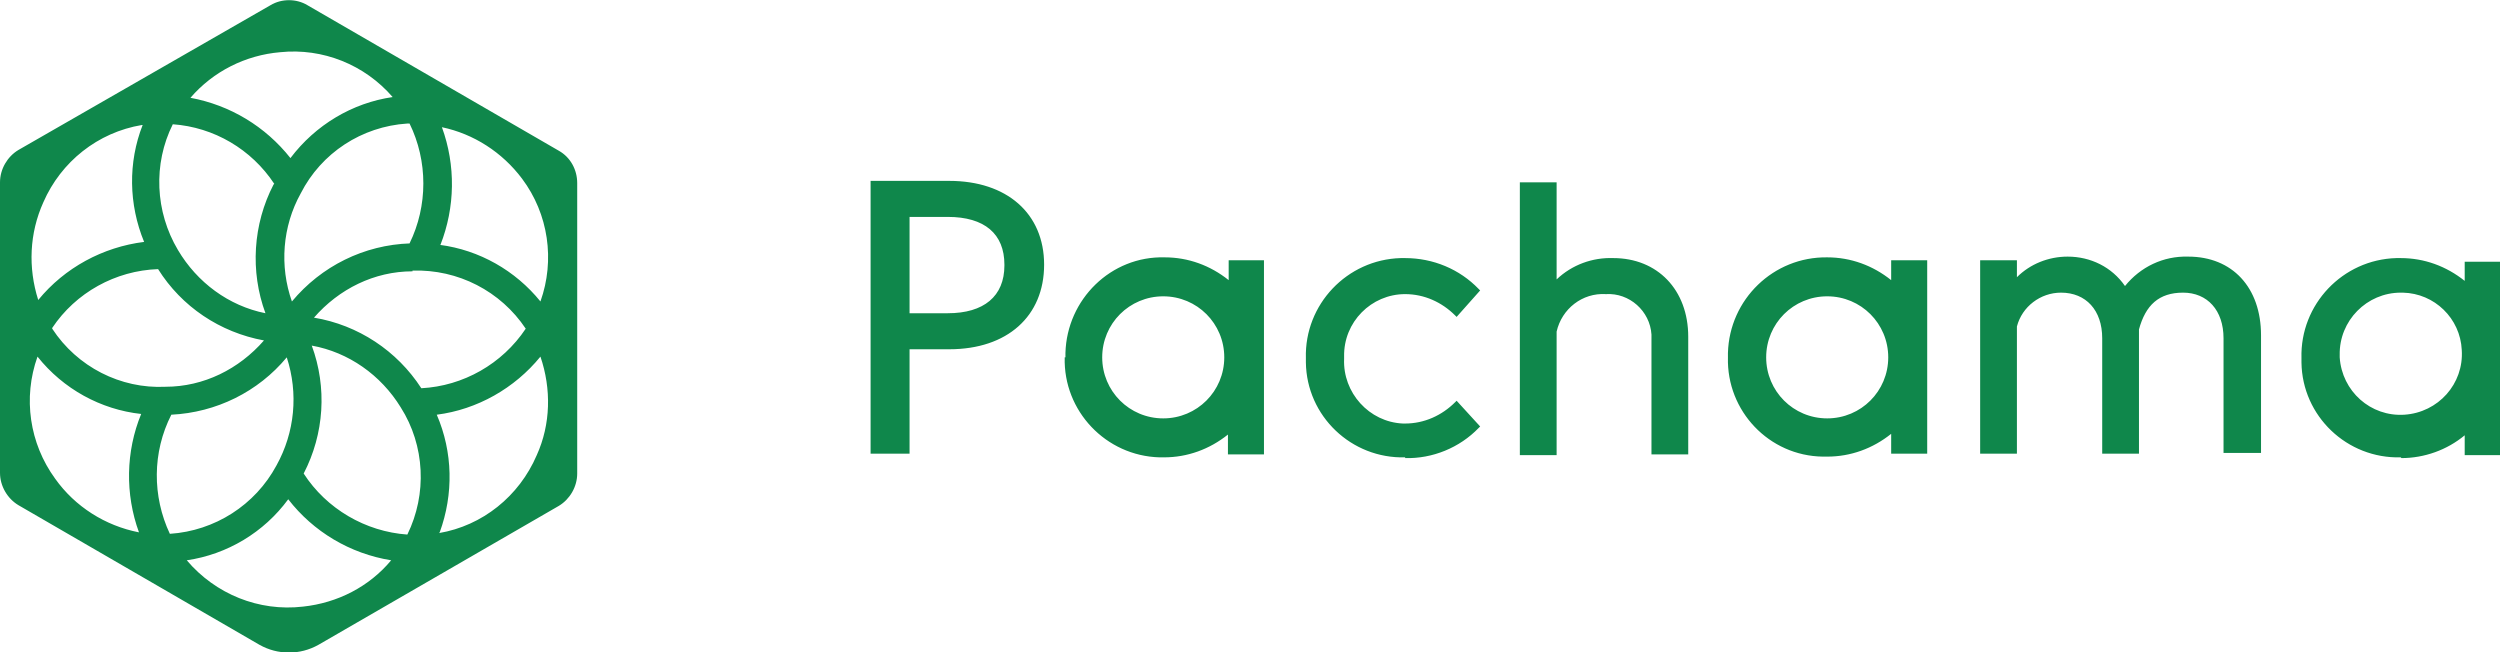 <?xml version="1.0" encoding="UTF-8"?>
<svg xmlns="http://www.w3.org/2000/svg" id="Layer_1" data-name="Layer 1" version="1.1" viewBox="0 0 340 88.7">
  <defs>
    <style>
      .cls-1 {
        fill: #0f874b;
        fill-rule: evenodd;
        stroke-width: 0px;
      }
    </style>
  </defs>
  <path class="cls-1" d="M41.2,82.5c4.7-.5,9-2.7,12-6.3-5.6-.9-10.6-3.9-14-8.3-3.3,4.5-8.3,7.5-13.8,8.3,3.9,4.6,9.8,7,15.8,6.3ZM41.3,64.4c3.1,4.8,8.4,7.9,14.1,8.3,2.7-5.5,2.4-12.1-.9-17.3-2.7-4.4-7.1-7.5-12.1-8.4,2.1,5.7,1.7,12-1.1,17.4h0ZM55.7,33.1c2.5-5.1,2.5-11.2,0-16.3h-.3c-6.2.4-11.7,4-14.5,9.5-2.5,4.5-2.9,9.9-1.2,14.7,4-4.8,9.8-7.7,16.1-7.9ZM38.1,7.1c-4.7.4-9.1,2.6-12.2,6.2,5.4,1,10.2,3.9,13.6,8.2,3.4-4.5,8.4-7.5,13.9-8.3-3.8-4.4-9.5-6.7-15.3-6.1h0ZM37.3,25c-3.1-4.7-8.2-7.7-13.8-8.1-2.7,5.4-2.4,11.9.7,17.1,2.6,4.4,6.9,7.6,11.9,8.6-2.1-5.7-1.7-12.1,1.1-17.5h0ZM7.1,44.7h0c3.4,5.2,9.3,8.2,15.4,7.9,5.2,0,10-2.4,13.4-6.3-6-1.1-11.2-4.6-14.4-9.7-5.8.2-11.2,3.2-14.4,8h0ZM56.1,36.9c-5.2,0-10,2.4-13.4,6.3,6,1,11.3,4.5,14.6,9.6,5.7-.3,11-3.3,14.2-8.1h0c-3.4-5.1-9.2-8.1-15.4-7.9h0ZM23.3,56.4c-2.6,5.1-2.6,11.1-.2,16.2,6.1-.4,11.6-3.9,14.5-9.3,2.5-4.5,3-9.8,1.4-14.7-3.9,4.7-9.6,7.5-15.7,7.8ZM19.3,17c-6,1-11,5-13.4,10.5-1.9,4.2-2.1,8.9-.7,13.3,3.6-4.4,8.8-7.2,14.4-7.9-2.1-5.1-2.2-10.8-.2-15.9h-.1ZM59.8,33.3c5.4.7,10.3,3.5,13.7,7.7,2-5.6,1.1-11.9-2.5-16.7-2.7-3.6-6.6-6.1-10.9-7,1.9,5.2,1.8,10.9-.2,16ZM59.7,72.5c5.9-1,10.9-5,13.3-10.6,1.9-4.2,2-9,.5-13.4-3.5,4.3-8.6,7.2-14.1,7.9,2.2,5.1,2.3,10.8.4,16ZM19.2,56.3c-5.5-.6-10.6-3.4-14.1-7.8-2,5.6-1.1,11.8,2.4,16.6,2.7,3.8,6.8,6.4,11.4,7.3-1.9-5.2-1.8-11,.3-16.1ZM0,64.3V24.8c0-1.8,1-3.5,2.5-4.4L36.8.7c1.5-.9,3.5-.9,5,0l34.2,19.8c1.6.9,2.5,2.6,2.5,4.4v39.5c0,1.8-1,3.5-2.5,4.4l-32.7,18.9c-2.5,1.4-5.5,1.4-8,0L2.5,68.7C1,67.8,0,66.1,0,64.3ZM136.6,36.1c0,4.2-2.8,6.5-7.7,6.5h-5.2v-13.1h5.2c5,0,7.7,2.3,7.7,6.5h0ZM118.4,24.6v37.1h5.3v-14.2h5.4c7.9,0,12.9-4.5,12.9-11.5s-5.1-11.4-12.9-11.4h-10.6ZM149.9,48.6c0-4.6,3.7-8.3,8.3-8.3,4.6,0,8.3,3.7,8.3,8.3s-3.7,8.3-8.3,8.3h0c-4.6,0-8.3-3.7-8.3-8.3,0,0,0,0,0,0h0ZM144.8,48.6c-.2,7.3,5.6,13.4,12.9,13.6h.6c3.2,0,6.2-1.1,8.7-3.1v2.7h4.9v-26.4h-4.8v2.7c-2.5-2-5.5-3.1-8.7-3.1-7.3-.2-13.3,5.7-13.5,13,0,0,0,0,0,0,0,.2,0,.4,0,.6h0ZM191.1,62.2c-7.3.2-13.4-5.6-13.5-12.9v-.6c-.2-7.3,5.6-13.4,12.9-13.6,0,0,0,0,0,0h.6c3.8,0,7.4,1.5,10,4.2l.2.2-3.2,3.6-.2-.2c-1.8-1.8-4.2-2.9-6.8-2.9-4.6,0-8.4,3.8-8.3,8.5,0,0,0,0,0,0v.3c-.2,4.6,3.4,8.6,8,8.8,0,0,0,0,0,0h.3c2.6,0,5-1.1,6.8-2.9l.2-.2,3.2,3.5-.2.2c-2.6,2.7-6.3,4.2-10,4.1h0ZM224.6,46.1v15.7h5v-16c0-6.4-4.2-10.7-10.2-10.7-2.8-.1-5.6.9-7.7,2.9v-13.2h-5v37.1h5v-16.8c.7-3.1,3.5-5.3,6.7-5.1,3.2-.2,6,2.3,6.2,5.5,0,.2,0,.5,0,.7h0ZM302.4,61.8v-15.8c0-3.8-2.2-6.2-5.5-6.2s-5.1,1.7-6,5c0,.3,0,.6,0,.9v16h-5v-15.7c0-3.8-2.2-6.2-5.6-6.2-2.8,0-5.3,1.9-6,4.6v17.3h-5v-26.3h5v2.3c1.8-1.8,4.3-2.8,6.9-2.8,3.1,0,6,1.4,7.8,4,2.1-2.6,5.2-4.1,8.6-4,6,0,9.9,4.2,9.9,10.7v16h-5.1ZM240.2,48.6c0-4.6,3.7-8.3,8.3-8.3s8.3,3.7,8.3,8.3c0,4.6-3.7,8.3-8.3,8.3,0,0,0,0,0,0-4.6,0-8.3-3.7-8.3-8.3,0,0,0,0,0,0h0ZM235,48.6c-.2,7.3,5.6,13.4,12.9,13.5,0,0,0,0,0,0h.6c3.2,0,6.2-1.1,8.7-3.1v2.7h4.9v-26.3h-4.9v2.7c-2.5-2-5.5-3.1-8.7-3.1-7.3-.1-13.3,5.7-13.5,13,0,0,0,0,0,0v.6ZM326.5,39.8c-4.6,0-8.4,3.8-8.3,8.5,0,0,0,0,0,0v.3c.3,4.6,4.2,8.1,8.8,7.8,4.6-.3,8.1-4.2,7.8-8.8-.2-4.3-3.7-7.7-8-7.8h-.3,0ZM326.5,62.2c-7.3.2-13.4-5.6-13.5-12.9v-.6c-.2-7.3,5.6-13.4,12.9-13.6h.6c3.2,0,6.2,1.1,8.7,3.1v-2.6h4.9v26.3h-4.9v-2.7c-2.4,2-5.5,3.1-8.6,3.1h0Z"></path>
</svg>
